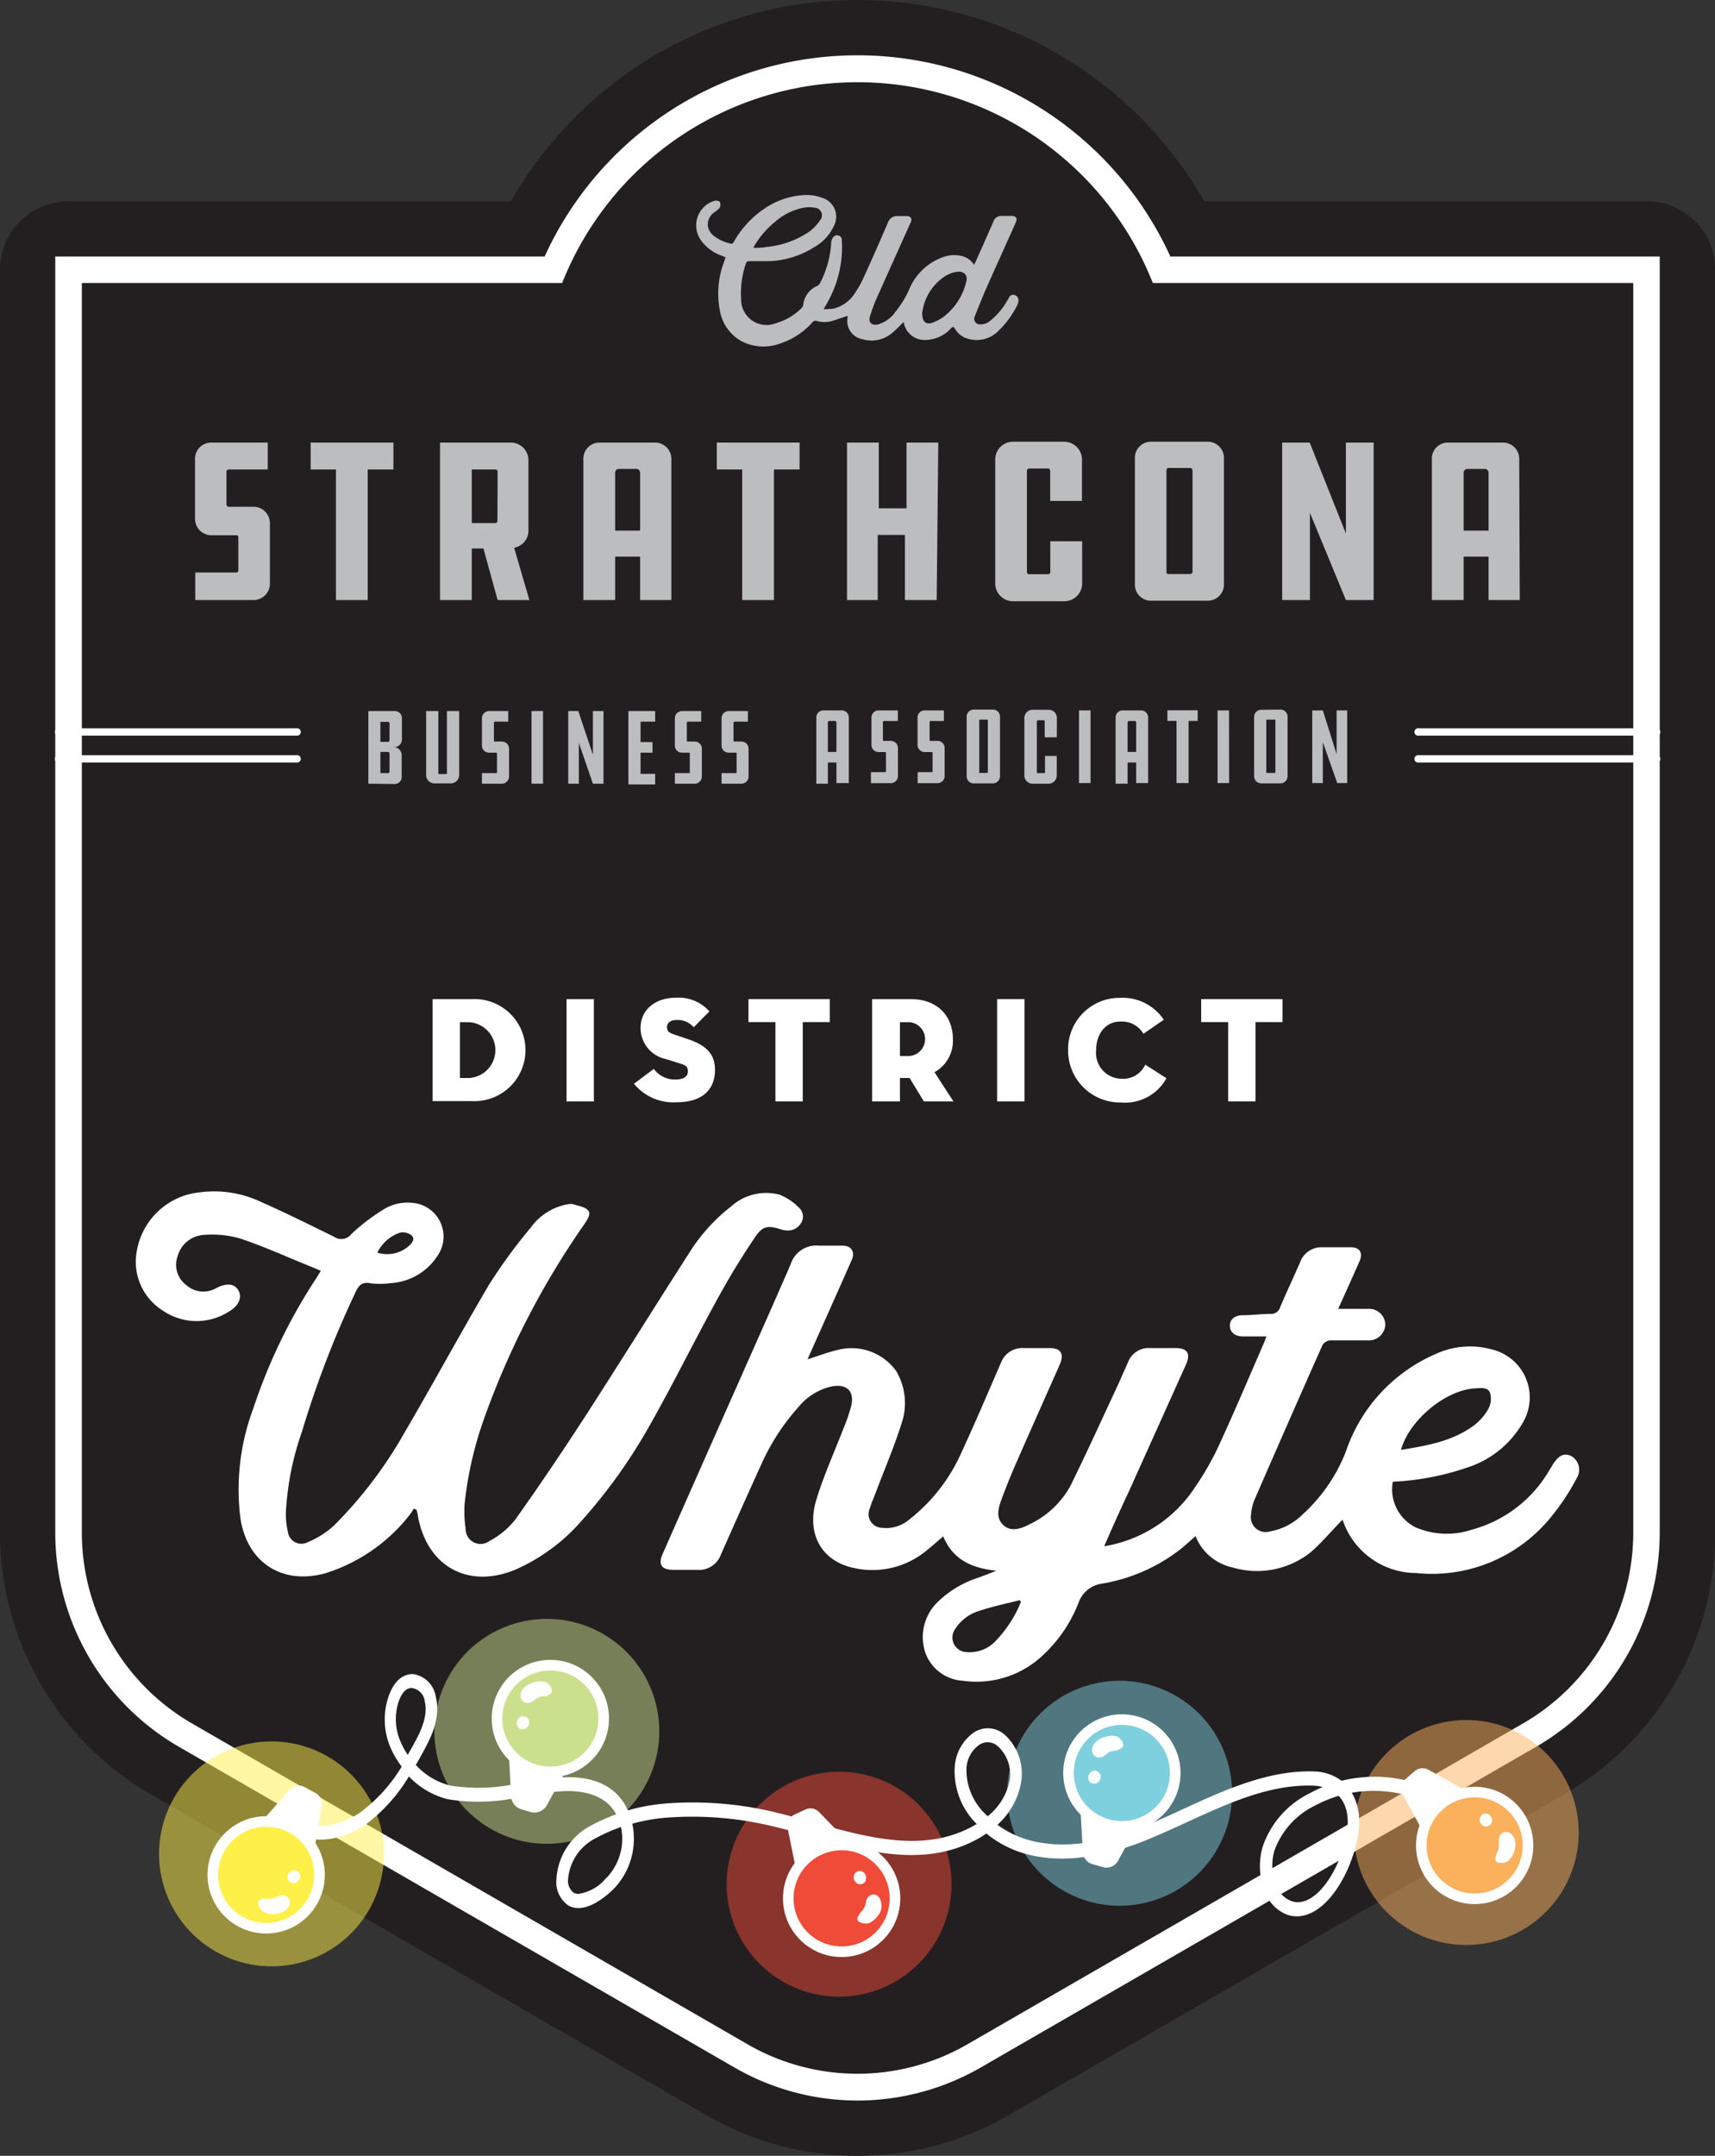 <svg xmlns="http://www.w3.org/2000/svg" viewBox="0 0 161.98 203.56"><rect x="0" y="0" width="161.98" height="203.56" fill="#333333" stroke="none"/><defs><style>.cls-1{fill:#231f20;}.cls-2{fill:#bbbdbf;}.cls-3{fill:#fff;}.cls-4{opacity:0.5;}.cls-11,.cls-5{fill:#7ed0de;}.cls-10,.cls-6{fill:#fbb05b;}.cls-14,.cls-7{fill:#f04a38;}.cls-13,.cls-8{fill:#cae08d;}.cls-12,.cls-9{fill:#ffef49;}.cls-10,.cls-11,.cls-12,.cls-13,.cls-14{stroke:#fff;stroke-miterlimit:10;}</style></defs><g id="Layer_2" data-name="Layer 2"><g id="Layer_1-2" data-name="Layer 1"><path class="cls-1" d="M155.51,19H113.73a37.7,37.7,0,0,0-65.47,0H6.47A6.47,6.47,0,0,0,0,25.47V144.76a28.58,28.58,0,0,0,14.24,24.67l52.51,30.31a28.47,28.47,0,0,0,28.49,0l52.5-30.31A28.58,28.58,0,0,0,162,144.76V25.47A6.47,6.47,0,0,0,155.51,19Z"/><path class="cls-2" d="M34.79,74V67.14h2.48a.67.67,0,0,1,.69.69v1.92a.73.73,0,0,1-.72.8.76.76,0,0,1,.7.79v2a.66.66,0,0,1-.68.69Zm2-5.68a.15.15,0,0,0-.16-.16h-.7v1.89h.7a.15.15,0,0,0,.16-.17Zm0,2.84a.15.15,0,0,0-.16-.16h-.7v2h.7a.14.14,0,0,0,.16-.15Z"/><path class="cls-2" d="M41.4,67.14V73s0,.09.06.09h.69s.06,0,.06-.09V67.14h1.16v6a.8.8,0,0,1-.85.83H41.08a.78.78,0,0,1-.83-.83v-6Z"/><path class="cls-2" d="M45.52,73h1.34c.06,0,.08,0,.08-.09V71.16s0-.09-.08-.09h-.64a.67.67,0,0,1-.7-.7V67.84a.68.68,0,0,1,.7-.7H48v1H46.72s-.07.05-.07.11v1.67s0,.1.07.1h.65a.68.68,0,0,1,.71.7V73.3a.69.69,0,0,1-.71.7H45.52Z"/><path class="cls-2" d="M51.29,74H50.2V67.14h1.09Z"/><path class="cls-2" d="M54.67,70.14V74h-1V67.14h.95L56,71.27V67.14h1V74H56Z"/><path class="cls-2" d="M59.35,67.14h2.53v1H60.5v1.93h1.13v1H60.5v2h1.38v1H59.35Z"/><path class="cls-2" d="M63.74,73h1.33c.06,0,.08,0,.08-.09V71.16s0-.09-.08-.09h-.64a.67.67,0,0,1-.69-.7V67.84a.68.68,0,0,1,.69-.7h1.8v1H64.94s-.07.05-.07.11v1.67s0,.1.07.1h.65a.67.67,0,0,1,.7.7V73.3a.68.68,0,0,1-.7.7H63.74Z"/><path class="cls-2" d="M68.15,73h1.33a.08.08,0,0,0,.09-.09V71.16a.08.08,0,0,0-.09-.09h-.64a.67.67,0,0,1-.69-.7V67.84a.68.68,0,0,1,.69-.7h1.8v1H69.35s-.07.05-.07.11v1.67s0,.1.07.1H70a.67.67,0,0,1,.7.7V73.3a.68.68,0,0,1-.7.7H68.15Z"/><path class="cls-2" d="M80.17,73.94H79V72h-.81v2H77.1V67.78a.66.66,0,0,1,.69-.7h1.68a.67.67,0,0,1,.7.7ZM79,71V68.23a.14.14,0,0,0-.14-.15h-.53a.14.14,0,0,0-.14.15V71Z"/><path class="cls-2" d="M82.26,72.91h1.33a.08.08,0,0,0,.09-.09V71.1a.08.08,0,0,0-.09-.09H83a.67.67,0,0,1-.69-.7V67.78a.67.67,0,0,1,.69-.7h1.8v1H83.46s-.07.05-.07.11v1.67s0,.1.07.1h.65a.67.67,0,0,1,.7.7v2.59a.68.68,0,0,1-.7.7H82.26Z"/><path class="cls-2" d="M86.67,72.91H88c.06,0,.08,0,.08-.09V71.1s0-.09-.08-.09h-.64a.67.67,0,0,1-.7-.7V67.78a.67.67,0,0,1,.7-.7h1.79v1H87.87s-.07.05-.07.11v1.67s0,.1.07.1h.65a.67.67,0,0,1,.7.7v2.59a.68.68,0,0,1-.7.7H86.67Z"/><path class="cls-2" d="M93.75,67a.67.67,0,0,1,.7.7v5.57a.68.68,0,0,1-.7.7H92a.67.67,0,0,1-.7-.7V67.72A.67.67,0,0,1,92,67Zm-.45,1.07c0-.06,0-.12-.06-.12h-.75s0,.08,0,.12v4.82s0,.09,0,.09h.75s.06,0,.06-.09Z"/><path class="cls-2" d="M99.81,71.38v1.79A.78.78,0,0,1,99,74H97.57a.78.78,0,0,1-.82-.83V67.86a.78.78,0,0,1,.82-.84H99a.77.77,0,0,1,.82.84v1.76H98.67V68.13c0-.06,0-.12-.07-.12H98s-.07.06-.07.12V72.9c0,.06,0,.1.07.1h.63s.07,0,.07-.1V71.38Z"/><path class="cls-2" d="M103,73.94h-1.09V67.08H103Z"/><path class="cls-2" d="M108.44,73.94h-1.13V72h-.81v2h-1.13V67.78a.66.66,0,0,1,.69-.7h1.68a.67.67,0,0,1,.7.7ZM107.31,71V68.23a.14.14,0,0,0-.14-.15h-.53a.14.14,0,0,0-.14.15V71Z"/><path class="cls-2" d="M112.26,68.07v5.87h-1.14V68.07h-.86v-1h2.86v1Z"/><path class="cls-2" d="M116.09,73.94H115V67.08h1.08Z"/><path class="cls-2" d="M120.91,67a.67.67,0,0,1,.7.7v5.57a.68.68,0,0,1-.7.7h-1.76a.68.68,0,0,1-.7-.7V67.72a.67.67,0,0,1,.7-.7Zm-.45,1.07c0-.06,0-.12-.06-.12h-.75c-.05,0-.05.08-.05.12v4.82s0,.09.05.09h.75s.06,0,.06-.09Z"/><path class="cls-2" d="M124.94,70.08v3.86h-1V67.08h1l1.3,4.13V67.08h1v6.86h-.94Z"/><path class="cls-2" d="M85.35,30.4c-.39.37-.75.78-1.16,1.1a3,3,0,0,1-2.73.53,1.73,1.73,0,0,1-1.41-2c0-.08,0-.16,0-.21-.49.17-1,.35-1.47.49a2.54,2.54,0,0,1-1.42,0,.36.36,0,0,0-.43.13,7,7,0,0,1-3.06,2,4.52,4.52,0,0,1-3.57-.19A4.07,4.07,0,0,1,68,29.37a8.4,8.4,0,0,1,.42-4.73c0-.1.07-.21.12-.34l-.36-.15a4,4,0,0,1-2-1.5,2.42,2.42,0,0,1,.94-3.55,1.76,1.76,0,0,1,.44-.15c.2,0,.41,0,.46.21a.61.61,0,0,1-.07.48,2.2,2.2,0,0,1-.46.39,1.41,1.41,0,0,0-.63,1.33,1.43,1.43,0,0,0,.52.88A4,4,0,0,0,69,23c.2.06.25-.07.33-.2a9.29,9.29,0,0,1,3-3.19,7.4,7.4,0,0,1,3.58-1.19,4.15,4.15,0,0,1,1.74.26,1.85,1.85,0,0,1,1.15,2.56,4.41,4.41,0,0,1-1.9,2.1,8.58,8.58,0,0,1-4.17,1.32c-.62,0-1.25,0-1.88,0-.22,0-.34,0-.42.28A8.56,8.56,0,0,0,70,28.24a2.4,2.4,0,0,0,3.28,2.28,5.62,5.62,0,0,0,2.45-1.45.65.65,0,0,0,.14-.34A2.2,2.2,0,0,1,77.18,27a.56.56,0,0,0,.25-.23,9.44,9.44,0,0,0,1.08-3.88.89.89,0,0,1,.15-.44.46.46,0,0,1,.55-.21.43.43,0,0,1,.3.45,10.6,10.6,0,0,1-1.16,5.5c-.16.32-.34.63-.56,1a6.84,6.84,0,0,0,.94-.05,3.36,3.36,0,0,0,2-1.44,9.88,9.88,0,0,0,.87-1.56Q82.76,23.6,83.87,21a.91.91,0,0,1,.93-.6c.28,0,.57,0,.86,0s.54.2.36.59q-1.59,3.53-3.17,7.06a15.23,15.23,0,0,0-.69,1.85c-.16.57.2.87.77.73a3,3,0,0,0,1.66-1.21,9.29,9.29,0,0,0,1.24-2,5.47,5.47,0,0,1,3.29-3.16,3,3,0,0,1,1.74-.08A1.94,1.94,0,0,1,92,25l.16-.31c.55-1.25,1.12-2.5,1.66-3.76a.78.78,0,0,1,.83-.54c.31,0,.61,0,.92,0s.57.18.38.59c-.93,2.09-1.88,4.18-2.81,6.28-.38.85-.72,1.73-1.07,2.6a.53.53,0,0,0,.5.77,1.34,1.34,0,0,0,.88-.28,6.61,6.61,0,0,0,1.7-2,1.76,1.76,0,0,0,.14-.23.43.43,0,0,1,.55-.26.51.51,0,0,1,.35.56,1.06,1.06,0,0,1-.1.37,8.8,8.8,0,0,1-2,2.65,2.88,2.88,0,0,1-2.68.54,2,2,0,0,1-1.19-.9c-.16-.26-.21-.26-.43-.05a3.27,3.27,0,0,1-2.22,1.06A2,2,0,0,1,85.35,30.4Zm-14.18-7c.45,0,.84,0,1.22-.08a8.55,8.55,0,0,0,4.06-1.46,4.28,4.28,0,0,0,1-1.06A.71.71,0,0,0,77,19.62a3.12,3.12,0,0,0-1.14,0,5.73,5.73,0,0,0-2.66,1.33A8.46,8.46,0,0,0,71.17,23.35ZM87.1,29.59c0,.81.37,1.1,1,.87A4.33,4.33,0,0,0,89,30a5.83,5.83,0,0,0,2.24-3.32c.23-.71-.21-1.14-.95-1a2.9,2.9,0,0,0-1.36.64A4.8,4.8,0,0,0,87.1,29.59Z"/><path class="cls-2" d="M18.44,54.06h3.87a.18.18,0,0,0,.2-.2V50.73a.18.18,0,0,0-.2-.19H20a1.55,1.55,0,0,1-1.58-1.61V43.4A1.53,1.53,0,0,1,20,41.79h5.29v2.54H21.59a.22.22,0,0,0-.2.24v3.08a.21.21,0,0,0,.2.2h2.29a1.55,1.55,0,0,1,1.61,1.61v5.59a1.55,1.55,0,0,1-1.61,1.61H18.44Z"/><path class="cls-2" d="M37.16,41.79v2.54H34.73V56.66h-3V44.33H29.34V41.79Z"/><path class="cls-2" d="M48.17,41.79a1.67,1.67,0,0,1,1.74,1.76V50a1.65,1.65,0,0,1-1.35,1.72L50,56.66H47l-1.34-4.87H44.56v4.87h-3V41.79ZM47,44.55a.22.22,0,0,0-.18-.22H44.56v5.06H46.8a.21.21,0,0,0,.18-.2Z"/><path class="cls-2" d="M63.41,56.66H60.46v-4.1H58.1v4.1h-3V43.4a1.52,1.52,0,0,1,1.58-1.61H61.8a1.54,1.54,0,0,1,1.61,1.61ZM60.46,50.1V44.63a.36.36,0,0,0-.4-.35H58.47a.35.35,0,0,0-.37.35V50.1Z"/><path class="cls-2" d="M75.52,41.79v2.54H73.1V56.66h-3V44.33H67.7V41.79Z"/><path class="cls-2" d="M88.47,56.66h-3V50.51H82.9v6.15H80V41.79h3V48h2.62V41.79h3Z"/><path class="cls-2" d="M102.21,51.11V55a1.69,1.69,0,0,1-1.76,1.77H95.76A1.68,1.68,0,0,1,94,55V43.49a1.68,1.68,0,0,1,1.74-1.78h4.69a1.69,1.69,0,0,1,1.76,1.78V47.3h-3V44.48c0-.13-.09-.24-.16-.24H97.19a.22.22,0,0,0-.2.24V54a.21.21,0,0,0,.2.22H99a.21.21,0,0,0,.2-.22V51.11Z"/><path class="cls-2" d="M114,41.71a1.53,1.53,0,0,1,1.6,1.6V55.12a1.53,1.53,0,0,1-1.6,1.6h-5.2a1.52,1.52,0,0,1-1.61-1.6V43.31a1.52,1.52,0,0,1,1.61-1.6Zm-1.37,2.73c0-.14-.11-.25-.17-.25h-2.14c-.11,0-.15.16-.15.25V54c0,.09.06.2.15.2h2.14a.22.22,0,0,0,.17-.2Z"/><path class="cls-2" d="M123.72,48.42v8.24H121.1V41.79h2.6l3.42,8.59V41.79h2.62V56.66h-2.62Z"/><path class="cls-2" d="M143.54,56.66h-2.95v-4.1h-2.35v4.1h-3V43.4a1.51,1.51,0,0,1,1.58-1.61h5.07a1.54,1.54,0,0,1,1.6,1.61Zm-2.95-6.56V44.63a.35.35,0,0,0-.39-.35h-1.59a.35.35,0,0,0-.37.35V50.1Z"/><path class="cls-3" d="M81,198.34a23.27,23.27,0,0,1-11.63-3.12L16.85,164.91A23.36,23.36,0,0,1,5.22,144.76V24.22H51.44a32.48,32.48,0,0,1,59.1,0h46.22V144.76a23.36,23.36,0,0,1-11.63,20.15l-52.5,30.31A23.34,23.34,0,0,1,81,198.34ZM7.73,26.72v118a20.81,20.81,0,0,0,10.38,18l52.5,30.31a20.77,20.77,0,0,0,20.76,0l52.5-30.31a20.82,20.82,0,0,0,10.39-18v-118H108.89l-.32-.76a30,30,0,0,0-55.16,0l-.32.76Z"/><path class="cls-3" d="M28,69.46H5.6a.35.35,0,1,1,0-.69H28a.35.35,0,1,1,0,.69Z"/><path class="cls-3" d="M28,72H5.6a.35.35,0,1,1,0-.69H28A.35.35,0,1,1,28,72Z"/><path class="cls-3" d="M156.39,69.46H134a.35.35,0,1,1,0-.69h22.41a.35.35,0,1,1,0,.69Z"/><path class="cls-3" d="M156.39,72H134a.35.35,0,1,1,0-.69h22.41a.35.35,0,1,1,0,.69Z"/><path class="cls-3" d="M40.86,94.34h3.73a4.82,4.82,0,1,1,0,9.63H40.86Zm3.45,7.45a2.64,2.64,0,0,0,0-5.27h-.87v5.27Z"/><path class="cls-3" d="M53.51,94.34h2.58V104H53.51Z"/><path class="cls-3" d="M59.88,102.33l1.87-1.4a2.45,2.45,0,0,0,2,1c.77,0,1.22-.23,1.22-.77s-.31-.61-1-.82L62.9,100a3,3,0,0,1-2.4-2.91c0-1.9,1.58-2.88,3.29-2.88A3.88,3.88,0,0,1,67,95.5L65.52,97a2,2,0,0,0-1.59-.69c-.62,0-.93.28-.93.67s.21.55.68.7l1.27.43c1.93.64,2.58,1.56,2.58,2.92,0,1.77-1.1,3.05-3.65,3.05A4.79,4.79,0,0,1,59.88,102.33Z"/><path class="cls-3" d="M73.24,96.51H70.69V94.34h7.68v2.17H75.82V104H73.24Z"/><path class="cls-3" d="M90.05,104H87.26l-1.35-2.21H85V104H82.37V94.34H86c2.59,0,4,1.64,4,3.78a3.38,3.38,0,0,1-1.74,3.12ZM85.9,99.71a1.6,1.6,0,0,0,0-3.19H85v3.19Z"/><path class="cls-3" d="M94.18,94.34h2.58V104H94.18Z"/><path class="cls-3" d="M105.88,104.1a4.91,4.91,0,0,1-5-4.94,4.86,4.86,0,0,1,4.87-4.94,4.69,4.69,0,0,1,4.17,2.07L108,97.61a2.37,2.37,0,0,0-2.18-1.15c-1.42,0-2.29,1.18-2.29,2.7a2.44,2.44,0,0,0,2.37,2.7,2.31,2.31,0,0,0,2.27-1.33l2,1.28A4.45,4.45,0,0,1,105.88,104.1Z"/><path class="cls-3" d="M116,96.51h-2.55V94.34h7.68v2.17h-2.55V104H116Z"/><path class="cls-3" d="M104.29,146a12.65,12.65,0,0,0,8.59-5.59,26.52,26.52,0,0,0,2.25-3.94c1.44-3.12,2.78-6.29,4.15-9.44.1-.21.18-.44.33-.84H117.4c-.77,0-1.23-.4-1.24-1s.45-1,1.22-1,1.73-.12,2.6-.13a.87.87,0,0,0,.92-.61c.61-1.44,1.28-2.85,1.9-4.28a2.13,2.13,0,0,1,2-1.4c.92,0,1.83,0,2.75,0s1.2.55.84,1.36c-.65,1.47-1.31,2.93-2,4.46.78,0,1.46,0,2.15,0,.21,0,.43,0,.64,0a1.53,1.53,0,0,1,1.66,1.46,1.55,1.55,0,0,1-1.68,1.51c-1.18,0-2.36,0-3.54,0a1,1,0,0,0-.7.42q-3.24,7.28-6.41,14.58a4.34,4.34,0,0,0-.35,1.46,1.4,1.4,0,0,0,1.79,1.58,5.79,5.79,0,0,0,3.09-1.61,15.76,15.76,0,0,0,4.08-5.94,15.4,15.4,0,0,1,8.52-9.22,7.72,7.72,0,0,1,5.23-.42,4.66,4.66,0,0,1,3,6.85,9.36,9.36,0,0,1-5.32,4.32,25.21,25.21,0,0,1-7,1.33,4,4,0,0,0,2.16,4.31,7.48,7.48,0,0,0,5.29.22,12.11,12.11,0,0,0,7.4-5.73c.08-.12.16-.24.23-.37.56-.91,1.06-1.16,1.72-.88a1.48,1.48,0,0,1,.6,2.06,21.61,21.61,0,0,1-2.37,3.61,14.46,14.46,0,0,1-12.84,5.4,7.35,7.35,0,0,1-6.88-4.87c0-.08-.08-.16-.07-.15-1,1-1.93,2.14-3,3.06A8.13,8.13,0,0,1,116.4,148a4.86,4.86,0,0,1-3.48-2.95c-.54.46-1,.9-1.54,1.32a16.51,16.51,0,0,1-7.28,3.16,2.73,2.73,0,0,0-2.22,1.77,13.35,13.35,0,0,1-3.64,5.23,9.12,9.12,0,0,1-7.31,2.17A4,4,0,0,1,87.38,156a4.61,4.61,0,0,1,1.08-4.63,9.76,9.76,0,0,1,4-2.42c.53-.21,1.08-.39,1.63-.64-2.24-.23-4.08-1-5-3.24-.69.57-1.31,1.16-2,1.66a8,8,0,0,1-6.46,1.32c-3-.63-4.51-3.2-3.53-6.43.69-2.29,1.7-4.49,2.56-6.73a16,16,0,0,0,.73-2.11c.34-1.41-.4-2.14-1.83-1.87a5.64,5.64,0,0,0-3.09,1.88,20.94,20.94,0,0,0-3.54,5.42c-1.29,2.84-2.57,5.7-3.83,8.55a2.22,2.22,0,0,1-2.32,1.47c-.72,0-1.45,0-2.17,0-1.15,0-1.48-.51-1-1.56q3.45-7.82,6.92-15.63c1.72-3.89,3.46-7.77,5.15-11.67a2.53,2.53,0,0,1,2.68-1.75c.74,0,1.49,0,2.24,0s1.21.54.84,1.36c-1.3,2.95-2.62,5.89-3.93,8.83-.08.17-.15.34-.24.54,1-.31,1.89-.66,2.83-.88a5.19,5.19,0,0,1,5.55,2,5.94,5.94,0,0,1,.48,5c-.69,2.19-1.61,4.31-2.42,6.47-.2.52-.41,1-.58,1.55a1.29,1.29,0,0,0,1.15,1.77,3.38,3.38,0,0,0,2.56-.75,16.61,16.61,0,0,0,5-6.43c1.28-2.77,2.47-5.58,3.69-8.38a2.16,2.16,0,0,1,2.21-1.41c.79,0,1.59,0,2.38,0,1.07,0,1.39.52,1,1.49-1.41,3.19-2.83,6.37-4.23,9.56q-.69,1.59-1.29,3.21c-.3.82-.58,1.74.15,2.44s1.7.35,2.49-.06a8.57,8.57,0,0,0,3.88-3.67c1.48-3,2.84-6,4.24-9,.41-.88.79-1.76,1.18-2.63a2.07,2.07,0,0,1,2.11-1.34c.79,0,1.59,0,2.38,0,1.11,0,1.44.51,1,1.52l-5.4,12C105.79,142.59,105.07,144.21,104.29,146Zm28.05-9.1c2.45-.4,4.86-.81,6.89-2.32a5.18,5.18,0,0,0,1.35-1.56,2,2,0,0,0,.16-1.48c-.18-.55-.82-.48-1.32-.45C136.67,131.17,133.15,134,132.34,136.85Zm-35.91,14.4-.1-.21c-1.27.32-2.55.59-3.8,1a4.11,4.11,0,0,0-2.32,1.73A1.38,1.38,0,0,0,91.34,156a3.35,3.35,0,0,0,2.72-1.08A11.55,11.55,0,0,0,96.43,151.25Z"/><path class="cls-3" d="M39.09,142.44a6.37,6.37,0,0,1-.56.8,16.24,16.24,0,0,1-7.83,5.32c-4.1,1.12-7.39-1.06-8-5.26A21.79,21.79,0,0,1,23.92,133a52.37,52.37,0,0,1,6-12.38l.38-.63-1.08-.45c-2.16-.87-4.28-1.84-6.49-2.58a9.46,9.46,0,0,0-3.4-.36,2.74,2.74,0,0,0-2.55,2,2.39,2.39,0,0,0,.8,2.73,2.42,2.42,0,0,0,2.82.31c1-.52,1.73-.45,2.11.19s.06,1.46-.87,2a5.65,5.65,0,0,1-6.28-.09,5.44,5.44,0,0,1-2.45-5.55,6.71,6.71,0,0,1,6-5.61,10.3,10.3,0,0,1,5.57.83c2.39,1.06,4.74,2.22,7.09,3.38a1.19,1.19,0,0,0,1.61-.26,18.34,18.34,0,0,1,3.32-2.49,4.35,4.35,0,0,1,2.49-.46,3.19,3.19,0,0,1,2.33,5,5.66,5.66,0,0,1-4.46,2.58,7.08,7.08,0,0,1-1.95,0c-.73-.12-1,.2-1.3.79a93.33,93.33,0,0,0-5.09,13.23A27.22,27.22,0,0,0,27,142.84a7.12,7.12,0,0,0,.19,1.79,1.28,1.28,0,0,0,1.85,1,8.38,8.38,0,0,0,2.52-1.6,40.55,40.55,0,0,0,6.59-8.66c2.71-4.63,5.27-9.35,8-14a49.25,49.25,0,0,1,4-5.48,5.48,5.48,0,0,1,3.54-2.19,1.1,1.1,0,0,1,.43,0c.5.17,1.14.25,1.44.6s-.14.94-.39,1.32a77.38,77.38,0,0,0-9.36,18.08,35,35,0,0,0-1.91,8.12,10.64,10.64,0,0,0,.08,2.52,1.41,1.41,0,0,0,2.26,1.16,7.57,7.57,0,0,0,2.46-2.06c2.37-3.33,4.65-6.73,6.87-10.16,3.22-5,6.33-10,9.54-15a16.93,16.93,0,0,1,4-4.41,4.93,4.93,0,0,1,4.53-1.06,5.33,5.33,0,0,1,1.81,1.21,1.13,1.13,0,0,1,.21,1.46,1.43,1.43,0,0,1-1.41.7,2.13,2.13,0,0,1-.49-.1c-1.24-.38-1.72-.35-2.46.76-1.25,1.85-2.42,3.76-3.49,5.72-2.21,4-4.24,8.15-6.51,12.14a50.79,50.79,0,0,1-6.38,8.91,17.82,17.82,0,0,1-6.17,4.57c-4.51,1.91-8.44-.25-9.29-5.09,0-.18-.08-.35-.12-.53Zm-3.45-24.16a3.11,3.11,0,0,0,2.88-.55c.33-.28.74-.68.36-1.08a1.33,1.33,0,0,0-1.13-.25A3.71,3.71,0,0,0,35.64,118.28Z"/><g class="cls-4"><circle class="cls-5" cx="105.75" cy="169.33" r="10.62" transform="translate(-93.54 181.15) rotate(-61.41)"/></g><g class="cls-4"><circle class="cls-6" cx="138.48" cy="173.04" r="10.62" transform="translate(-32.18 31.64) rotate(-11.69)"/></g><g class="cls-4"><circle class="cls-7" cx="79.26" cy="177.9" r="10.62" transform="translate(-99.63 100.89) rotate(-42.69)"/></g><g class="cls-4"><circle class="cls-8" cx="51.65" cy="163.47" r="10.62" transform="translate(-115.06 123.5) rotate(-58.98)"/></g><g class="cls-4"><circle class="cls-9" cx="25.66" cy="175.04" r="10.62" transform="translate(-51.88 16.03) rotate(-17.65)"/></g><path class="cls-3" d="M141.56,174.34c-1.23,1.11-2.18-2.52-3.44-3.57a12.94,12.94,0,0,0-11.42-2.62l-.07-.06a4.5,4.5,0,0,0-2.42-.82c-4.33-.17-8.43,1.7-12.38,3.51-1.38.64-2.81,1.29-4.22,1.85-3.3,1.29-9.15,2.82-13.4-.33a7,7,0,0,0,2.25-4.12,5,5,0,0,0-1.53-4.35,2.4,2.4,0,0,0-3-.21,4.32,4.32,0,0,0-1.76,3.29,7,7,0,0,0,2.08,5.32h0l-.21.12c-4.66,2.66-10,1.18-15.14-.25-1.46-.41-3-.83-4.43-1.15a33.4,33.4,0,0,0-9.3-.68,18.44,18.44,0,0,0-3.87.67c-1-2.24-3.19-3.31-6.36-3.11-1.24.08-2.49.29-3.7.49a17.25,17.25,0,0,1-6.72.28,6.61,6.61,0,0,1-3.25-1.95q.35-.59.66-1.17c.84-1.51,1.7-3.3,1.23-5.26A2.54,2.54,0,0,0,39,158.07h0c-1,0-1.77.69-2.26,2a6.72,6.72,0,0,0,.2,5.07,8.41,8.41,0,0,0,1,1.67A15,15,0,0,1,34,171.15c-1.85,1.3-4.6,1.88-6.57.25l-.65,1.09c2.37,1.95,5.6,1.3,7.76-.21a16,16,0,0,0,4.08-4.54,7.65,7.65,0,0,0,3.68,2.15,18.21,18.21,0,0,0,7.09-.26c1.18-.2,2.41-.41,3.59-.49,1.84-.11,4.15.2,5.22,2.17a17.91,17.91,0,0,0-2.41,1.08,6.06,6.06,0,0,0-3.23,5,2.7,2.7,0,0,0,1.1,2.52c.6.36,1.94.65,4.17-1.42a6.82,6.82,0,0,0,1.89-6.29,17,17,0,0,1,3.5-.59,32.3,32.3,0,0,1,9,.66c1.44.31,2.94.73,4.38,1.13,5.34,1.48,10.86,3,15.88.16.23-.14.46-.28.68-.44,4.65,3.84,11.13,2.19,14.73.78,1.43-.57,2.88-1.23,4.27-1.87,3.85-1.77,7.84-3.59,11.94-3.42a3.69,3.69,0,0,1,.83.13,11.9,11.9,0,0,0-1.2.57,8.78,8.78,0,0,0-4.47,5.06,6.5,6.5,0,0,0,.24,4.33,3.61,3.61,0,0,0,2.15,2.12c2.42.73,4.66-1.86,5.82-4.76s1.18-5.18.2-6.78a12,12,0,0,1,9.76,2.6,28.44,28.44,0,0,1,3.31,3.44C142.21,177,142.48,173.51,141.56,174.34Zm-15.13-4.77c1.5,1.56.72,4.34.09,5.93-.87,2.17-2.4,4.15-4,4.11a2.28,2.28,0,0,1-.51-.09,2.46,2.46,0,0,1-1.46-1.47,5,5,0,0,1-.19-3.29,7.59,7.59,0,0,1,3.86-4.28A11.87,11.87,0,0,1,126.43,169.57ZM91.28,167a2.89,2.89,0,0,1,1.17-2.22,1.42,1.42,0,0,1,1.83.14,3.59,3.59,0,0,1,1.1,3.08,5.73,5.73,0,0,1-2.1,3.5l-.27-.27A5.75,5.75,0,0,1,91.28,167Zm-32.63,5.51a5.33,5.33,0,0,1-1.49,4.93,4.2,4.2,0,0,1-2.54,1.39,1.07,1.07,0,0,1-.45-.12,1.42,1.42,0,0,1-.51-1.32,4.76,4.76,0,0,1,2.56-3.8A17,17,0,0,1,58.65,172.51ZM38.51,165.7a7.52,7.52,0,0,1-.65-1.18,5.3,5.3,0,0,1-.18-3.93c.21-.56.59-1.22,1.21-1.2h0a1.41,1.41,0,0,1,1.22,1.22c.34,1.43-.35,2.84-1.08,4.17Z"/><path class="cls-3" d="M138.29,169l-4.09,3.58-1.7-3.1a1.21,1.21,0,0,1,.26-1.5l.83-.72a1.16,1.16,0,0,1,1.35-.14Z"/><circle class="cls-10" cx="139.28" cy="174.25" r="5.04"/><path class="cls-3" d="M141.63,175.89a1.17,1.17,0,0,0,.8-.16,1.83,1.83,0,0,0,.55-.79c.25-.6.24-1.55-.42-1.88a.65.65,0,0,0-.86.21.91.91,0,0,0-.13.46,3.07,3.07,0,0,0,0,.38,1.61,1.61,0,0,1-.09.63c0,.09-.11.2-.15.31a2,2,0,0,0-.05.26v.1c0,.13,0,.1,0-.09a.38.38,0,0,0,.3.57Z"/><path class="cls-3" d="M140.94,171.93a.68.68,0,0,0-.34-.61.56.56,0,0,0-.84.44.67.67,0,0,0,.3.62.58.58,0,0,0,.88-.45Z"/><path class="cls-3" d="M102.06,171.1l5.22,1.51-1.68,3.09a1.25,1.25,0,0,1-1.44.6l-1-.29a1.22,1.22,0,0,1-.88-1.12Z"/><circle class="cls-11" cx="105.96" cy="167.41" r="5.04"/><path class="cls-3" d="M106.07,164.56a1.19,1.19,0,0,0-.56-.59,1.78,1.78,0,0,0-1,0c-.64.11-1.43.63-1.36,1.37a.66.66,0,0,0,.64.61,1,1,0,0,0,.47-.14,3.58,3.58,0,0,0,.31-.23,1.28,1.28,0,0,1,.57-.26c.09,0,.23,0,.34-.05a1,1,0,0,0,.24-.09l.09-.06q.15-.11-.09,0c.26,0,.49-.3.32-.55Z"/><path class="cls-3" d="M103.11,167.27a.68.68,0,0,0-.33.61.56.56,0,0,0,.82.48.66.66,0,0,0,.36-.6.57.57,0,0,0-.85-.49Z"/><path class="cls-3" d="M29.75,174.29,25,171.67,27.35,169a1.16,1.16,0,0,1,1.44-.25l1,.55a1.15,1.15,0,0,1,.59,1.22Z"/><circle class="cls-12" cx="25.14" cy="177.03" r="5.04"/><path class="cls-3" d="M24.4,179.79a1.22,1.22,0,0,0,.43.7,2,2,0,0,0,.93.25c.65,0,1.53-.31,1.62-1a.65.65,0,0,0-.49-.74,1,1,0,0,0-.48,0c-.12,0-.29.14-.35.16a1.36,1.36,0,0,1-.62.13c-.09,0-.22,0-.34,0a1.17,1.17,0,0,0-.26,0l-.09,0c-.12,0-.09,0,.09,0-.26,0-.54.19-.44.47Z"/><path class="cls-3" d="M27.89,177.79a.71.71,0,0,0,.46-.53.56.56,0,0,0-.7-.64.66.66,0,0,0-.48.5.57.57,0,0,0,.72.67Z"/><path class="cls-3" d="M48.06,165.44l5.24,2-1.64,3a1.35,1.35,0,0,1-1.57.65l-.82-.24a1.36,1.36,0,0,1-1-1.23Z"/><circle class="cls-13" cx="51.98" cy="162.27" r="5.04"/><path class="cls-3" d="M52.09,159.42a1.19,1.19,0,0,0-.56-.59,1.78,1.78,0,0,0-1,0c-.64.11-1.43.63-1.36,1.37a.66.66,0,0,0,.64.61,1,1,0,0,0,.47-.14,3.58,3.58,0,0,0,.31-.23,1.28,1.28,0,0,1,.57-.26c.09,0,.23,0,.34,0a1,1,0,0,0,.24-.09l.09-.06q.15-.1-.09,0c.26,0,.49-.3.32-.55Z"/><path class="cls-3" d="M49.13,162.13a.68.68,0,0,0-.33.61.56.56,0,0,0,.82.48.66.66,0,0,0,.36-.6.57.57,0,0,0-.85-.49Z"/><path class="cls-3" d="M80.1,173.92l-5,2.21-.7-3.48a1.19,1.19,0,0,1,.69-1.34l1-.46a1.12,1.12,0,0,1,1.28.26Z"/><circle class="cls-14" cx="79.49" cy="179.25" r="5.04"/><path class="cls-3" d="M81.24,181.51a1.24,1.24,0,0,0,.81.09,1.88,1.88,0,0,0,.77-.6,1.47,1.47,0,0,0,.16-1.91.65.65,0,0,0-.89-.06,1,1,0,0,0-.27.4c0,.12-.06.31-.08.38a1.58,1.58,0,0,1-.27.57,2.84,2.84,0,0,0-.23.25,1,1,0,0,0-.13.23l0,.1c0,.12,0,.1,0-.08a.37.37,0,0,0,.11.63Z"/><path class="cls-3" d="M81.76,177.53a.69.69,0,0,0-.14-.69.57.57,0,0,0-.94.17.69.69,0,0,0,.11.69.58.58,0,0,0,1-.17Z"/></g></g></svg>